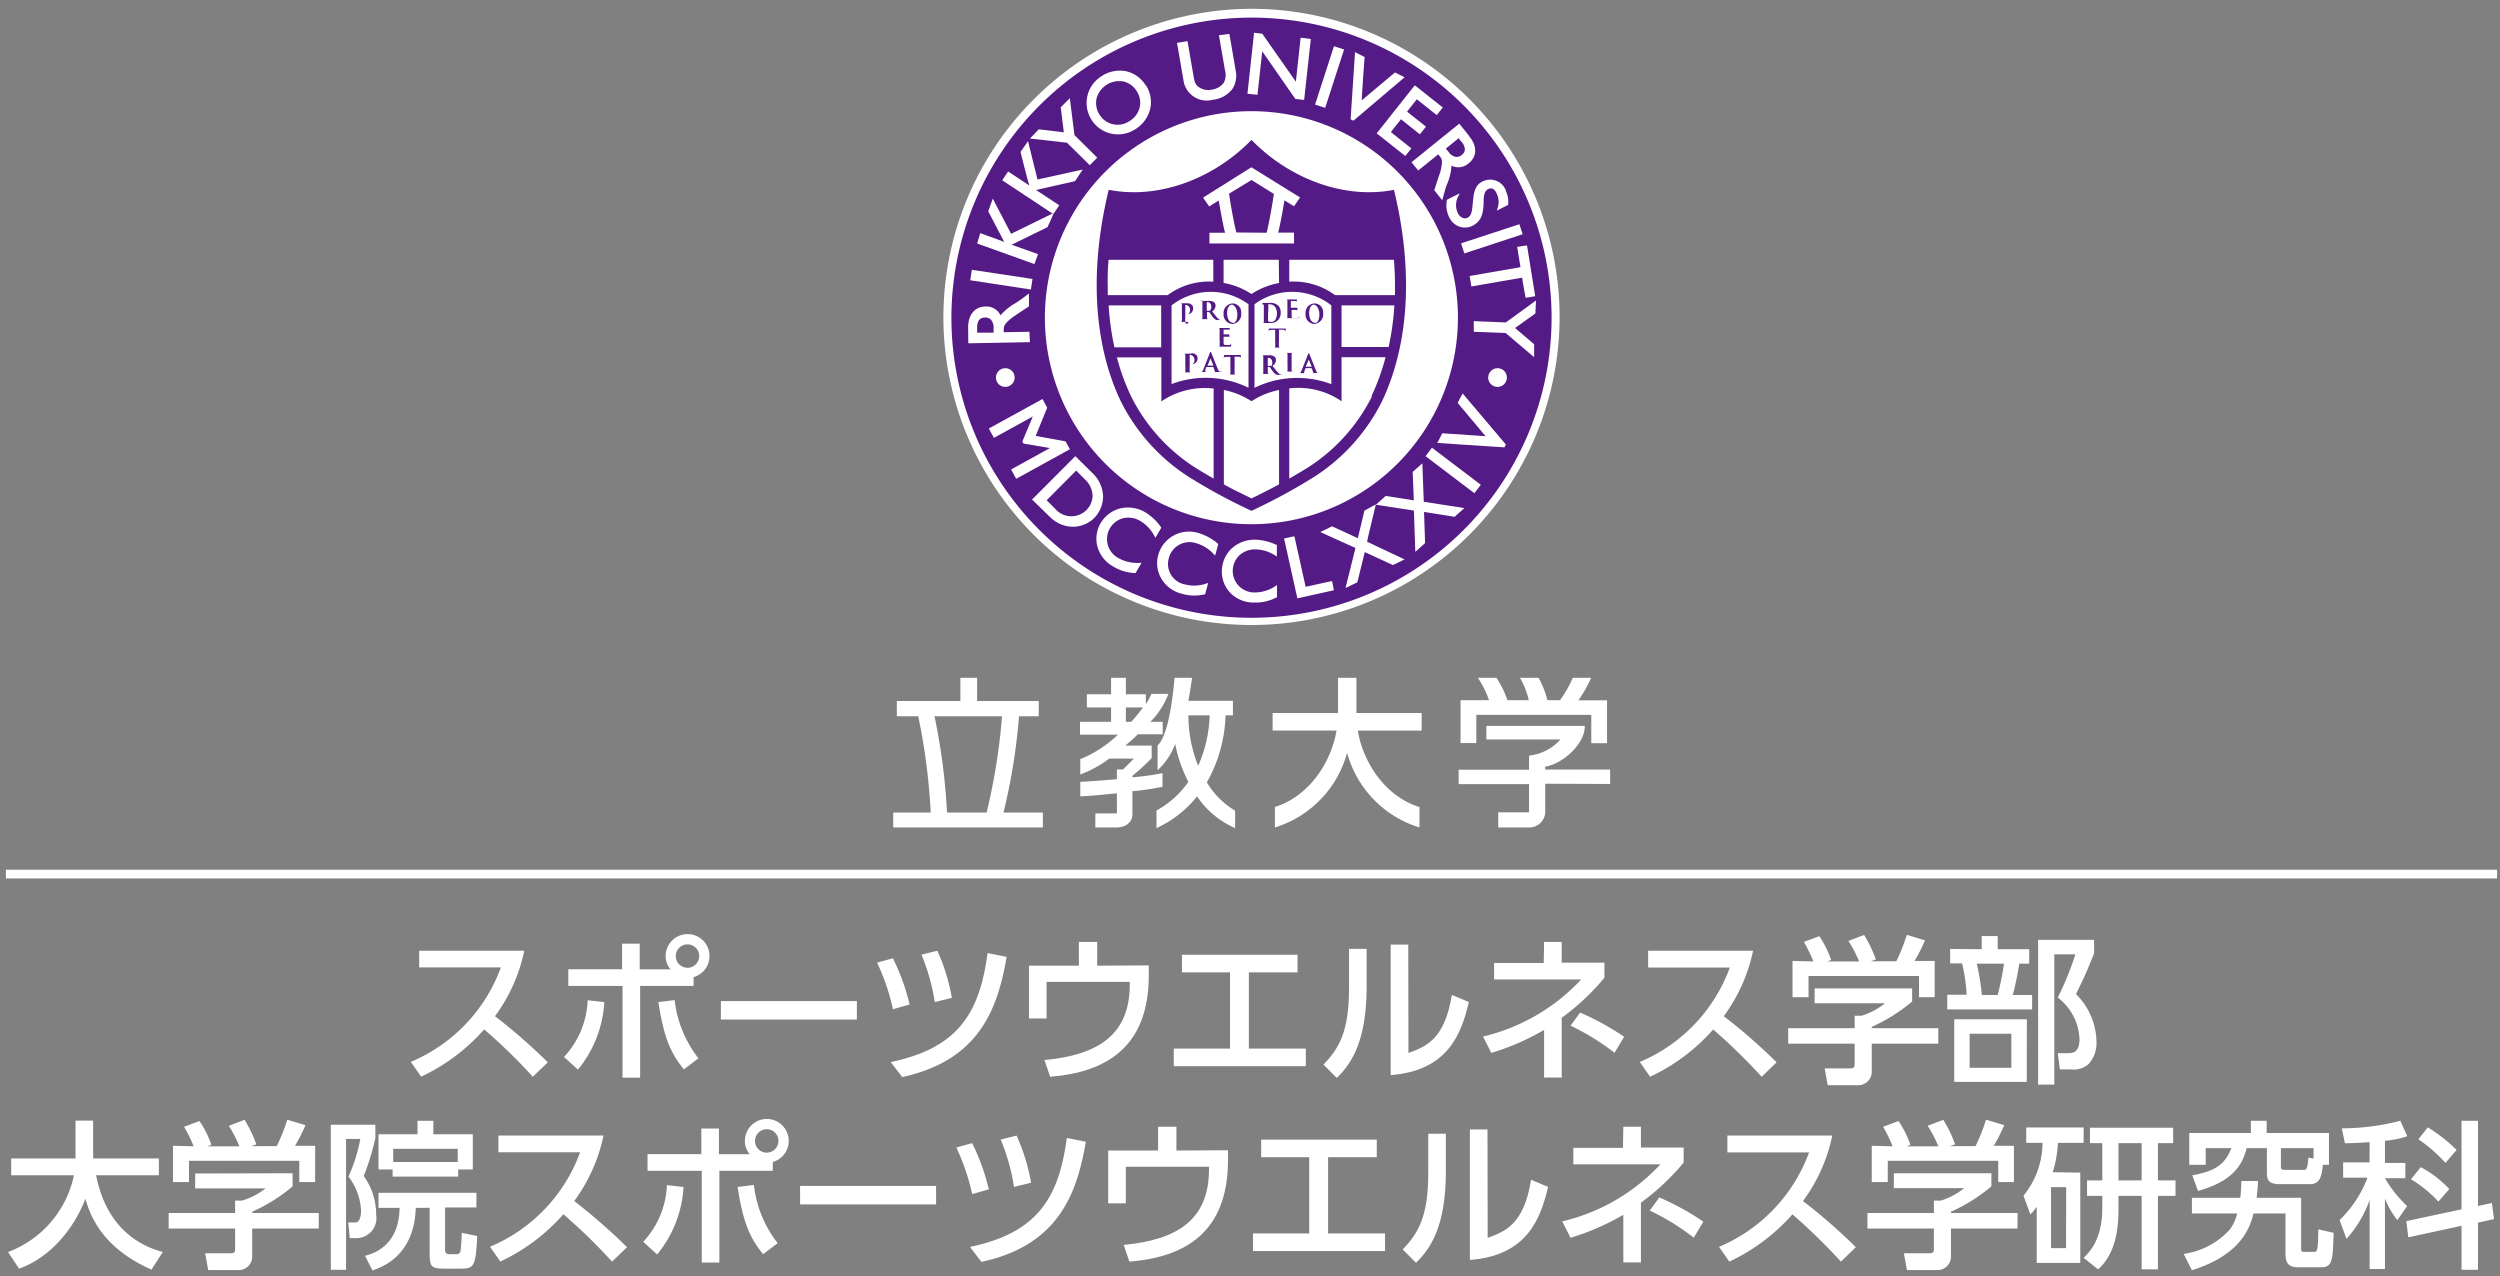<svg id="アウトライン後" xmlns="http://www.w3.org/2000/svg" viewBox="0 0 284 145"><rect x="0" y="0" width="284" height="145" fill="#808080" stroke="none"/><defs><style>.cls-1{fill:#fff;}.cls-2{fill:#541b86;}</style></defs><path class="cls-1" d="M59.56,108a19.1,19.1,0,0,1-3.33,7.44,64.93,64.93,0,0,1,6,5.24l-1.7,1.64A63.1,63.1,0,0,0,55,116.94a21.88,21.88,0,0,1-7.16,5.37l-1.17-1.68A18.53,18.53,0,0,0,56.9,109.9H47.62V108Z"/><path class="cls-1" d="M64.07,120.07a10,10,0,0,0,2.69-6.44l1.89.21a13.25,13.25,0,0,1-3,7.67Zm12.1-9.95a2.31,2.31,0,0,1-.55-1.55A2.49,2.49,0,1,1,78.79,111V112H72.72v10.42h-2V112H64.56v-1.89h6.11V107.2h2v2.92Zm.47,3.49a13.14,13.14,0,0,0,2.7,6.61l-1.65,1.26c-1.64-2-2.31-3.89-2.9-7.64Zm.13-5a1.33,1.33,0,0,0,2.66,0,1.33,1.33,0,0,0-2.66,0Z"/><path class="cls-1" d="M97.34,113.72v2.1H81.89v-2.1Z"/><path class="cls-1" d="M101.44,114.65a24.85,24.85,0,0,0-1.8-5.29l1.79-.5a24.13,24.13,0,0,1,1.9,5.25Zm-.25,6c7.64-1.6,10.08-5.52,11-12.38l2.16.43c-1,5.92-3.13,11.77-11.86,13.65Zm5-6.82a23.19,23.19,0,0,0-1.51-5.38l1.8-.45a21.83,21.83,0,0,1,1.65,5.36Z"/><path class="cls-1" d="M130.5,109.67v1.15c0,8.16-4.88,11-11.2,11.5l-.65-1.9c6-.56,9.69-2.8,9.69-8.56v-.32h-9.45v4.16h-2v-6h5.67V107h2.08v2.7Z"/><path class="cls-1" d="M141.87,119.12h6.47v2h-15v-2h6.39v-8.66h-5.46v-2H147.4v2h-5.53Z"/><path class="cls-1" d="M155.25,112.08c0,6.27-1.77,8.8-3.39,10.37l-1.51-1.51c1.76-1.84,2.9-3.73,2.9-8.68v-4.47h2Zm4.75,7.54c2-.73,4.12-1.54,4.93-6.6l1.93.81c-.85,3.65-2.41,7.81-8.88,8.3V107.31h2Z"/><path class="cls-1" d="M175.41,107h2v2.36h4.85v1.71a26.43,26.43,0,0,1-4.85,4.55v6.79h-2V117a27.58,27.58,0,0,1-6,2.61l-.94-1.86a22.17,22.17,0,0,0,11.15-6.48h-9.89V109.4h5.64Zm8,12.6a26.44,26.44,0,0,0-5-3.08l1.09-1.49a29.66,29.66,0,0,1,5,2.75Z"/><path class="cls-1" d="M199.15,108a19.1,19.1,0,0,1-3.33,7.44,63.59,63.59,0,0,1,6,5.24l-1.69,1.64a66.37,66.37,0,0,0-5.51-5.37,22,22,0,0,1-7.17,5.37l-1.17-1.68a18.53,18.53,0,0,0,10.23-10.73h-9.28V108Z"/><path class="cls-1" d="M217.22,112.28v1.49a19.31,19.31,0,0,1-4.59,2.88v.15h7.56v1.76h-7.56v3.23a1.53,1.53,0,0,1-1.47,1.49h-3.53l-.35-1.91h2.9c.51,0,.51-.25.51-.58v-2.23h-7.55V116.8h7.55v-1.41h.79a8.1,8.1,0,0,0,2.66-1.42h-8v-1.69ZM206,109.22a16,16,0,0,0-1.08-2.22l1.75-.65a11.35,11.35,0,0,1,1.35,2.7l-.42.17h3.6a14.43,14.43,0,0,0-1.22-2.33l1.78-.68A14.72,14.72,0,0,1,213.1,109l-.6.2h2.92a20.07,20.07,0,0,0,1.19-3l2.07.62a17.77,17.77,0,0,1-1.19,2.34h2.29v4.12H218v-2.41H205.45v2.41h-1.82v-4.12Z"/><path class="cls-1" d="M225.12,107.83v-1.49h1.82v1.49h3.58v1.64h-1.13a33.24,33.24,0,0,1-.74,3.56h2.2v1.64h-9.64V113h2.2a19.46,19.46,0,0,0-.52-3.56h-1.35v-1.64Zm5.12,15.07H222v-7.11h8.25Zm-1.75-5.47h-4.74v3.87h4.74Zm-1.55-4.4a36.14,36.14,0,0,0,.72-3.56h-3.1a27.3,27.3,0,0,1,.58,3.56Zm4.59,10.18V106.77h6.36v1.53c-.9,2.23-1,2.47-2.06,4.63a7.77,7.77,0,0,1,2.33,5.4,3.56,3.56,0,0,1-.9,2.55,2.58,2.58,0,0,1-2,.6H234l-.24-1.84h1.17c.53,0,1.3-.07,1.3-1.58a6.22,6.22,0,0,0-2.47-4.74,32.68,32.68,0,0,0,2-4.91h-2.39v14.8Z"/><path class="cls-1" d="M.91,142.23a11.9,11.9,0,0,0,7.49-8.72H1.27V131.6H8.58v-4.3h2v4.3h7.47v1.91H10.92c.74,3.84,2.88,7.44,7.57,8.72l-1.28,2c-5.46-2.43-6.9-5.91-7.51-8.05-1.24,3.28-3.89,6.63-7.53,7.94Z"/><path class="cls-1" d="M33.24,133.28v1.49a19.11,19.11,0,0,1-4.59,2.88v.15h7.56v1.76H28.65v3.23a1.52,1.52,0,0,1-1.47,1.49H23.65l-.34-1.91H26.2c.51,0,.51-.25.51-.58v-2.23H19.16V137.8h7.55v-1.41h.79A8.13,8.13,0,0,0,30.17,135h-8v-1.69ZM22,130.22A16,16,0,0,0,20.91,128l1.75-.65a11.35,11.35,0,0,1,1.35,2.7l-.42.17h3.6A14.43,14.43,0,0,0,26,127.89l1.78-.68A14.72,14.72,0,0,1,29.12,130l-.59.2h2.91a20.07,20.07,0,0,0,1.19-3l2.07.62a17.77,17.77,0,0,1-1.19,2.34H35.8v4.12H34v-2.41H21.47v2.41H19.65v-4.12Z"/><path class="cls-1" d="M37.58,127.77h5.06v1.53a28.07,28.07,0,0,1-1.32,4.3A7.42,7.42,0,0,1,42.73,138a2.27,2.27,0,0,1-2.32,2.65h-.67l-.18-1.78h.83c.52,0,.63-.9.63-1.36a7,7,0,0,0-1.43-3.85,18.33,18.33,0,0,0,1.34-4.28H39.31v14.87H37.58Zm16.54,9.4H50.56v4.7c0,.23,0,.61.47.61h.79a.44.44,0,0,0,.49-.34,18.9,18.9,0,0,0,.14-2.09l1.76.36c-.16,3.58-.39,3.71-2,3.71H50.56c-1.69,0-1.75-.24-1.75-2v-4.91H47.23c-.16,5.47-3.87,6.75-4.92,7.11l-.84-1.66c.77-.21,3.87-1,3.92-5.45H43v-1.71H54.12Zm-9.52-4.32H43v-4h4.43v-1.53h1.8v1.53h4.48v4H52.05v.81H44.6ZM52,132V130.5H44.67V132Z"/><path class="cls-1" d="M68.56,129a19.1,19.1,0,0,1-3.33,7.44,64.93,64.93,0,0,1,6,5.24l-1.7,1.64A63.1,63.1,0,0,0,64,137.94a21.88,21.88,0,0,1-7.16,5.37l-1.17-1.68A18.53,18.53,0,0,0,65.9,130.9H56.62V129Z"/><path class="cls-1" d="M73.07,141.07a10,10,0,0,0,2.69-6.44l1.89.21a13.25,13.25,0,0,1-3,7.67Zm12.1-9.95a2.31,2.31,0,0,1-.55-1.55A2.49,2.49,0,1,1,87.79,132V133H81.72v10.42h-2V133H73.56v-1.89h6.11V128.2h2v2.92Zm.47,3.49a13.14,13.14,0,0,0,2.7,6.61l-1.65,1.26c-1.64-2-2.31-3.89-2.9-7.64Zm.13-5a1.33,1.33,0,0,0,2.66,0,1.33,1.33,0,1,0-2.66,0Z"/><path class="cls-1" d="M106.34,134.72v2.1H90.89v-2.1Z"/><path class="cls-1" d="M110.44,135.65a24.85,24.85,0,0,0-1.8-5.29l1.79-.5a24.13,24.13,0,0,1,1.9,5.25Zm-.25,6c7.64-1.6,10.08-5.52,11-12.38l2.16.43c-1,5.92-3.13,11.77-11.86,13.65Zm5-6.82a23.19,23.19,0,0,0-1.51-5.38l1.8-.45a21.83,21.83,0,0,1,1.65,5.36Z"/><path class="cls-1" d="M139.5,130.67v1.15c0,8.16-4.88,11-11.2,11.5l-.65-1.9c6-.56,9.69-2.8,9.69-8.56v-.32h-9.45v4.16h-2v-6h5.67V128h2.08v2.7Z"/><path class="cls-1" d="M150.87,140.12h6.47v2h-15v-2h6.39v-8.66h-5.46v-2H156.4v2h-5.53Z"/><path class="cls-1" d="M164.25,133.08c0,6.27-1.77,8.8-3.39,10.37l-1.51-1.51c1.76-1.84,2.9-3.73,2.9-8.68v-4.47h2Zm4.75,7.54c2-.73,4.12-1.54,4.93-6.6l1.93.81c-.85,3.65-2.41,7.81-8.88,8.3V128.31h2Z"/><path class="cls-1" d="M184.41,128h2v2.36h4.85v1.71a26.43,26.43,0,0,1-4.85,4.55v6.79h-2V138a27.58,27.58,0,0,1-6,2.61l-.94-1.86a22.17,22.17,0,0,0,11.15-6.48h-9.89V130.4h5.64Zm8,12.6a26.44,26.44,0,0,0-5-3.08l1.09-1.49a29.66,29.66,0,0,1,5,2.75Z"/><path class="cls-1" d="M208.15,129a19.1,19.1,0,0,1-3.33,7.44,63.59,63.59,0,0,1,6,5.24l-1.69,1.64a66.37,66.37,0,0,0-5.51-5.37,22,22,0,0,1-7.17,5.37l-1.17-1.68a18.53,18.53,0,0,0,10.23-10.73h-9.28V129Z"/><path class="cls-1" d="M226.22,133.28v1.49a19.31,19.31,0,0,1-4.59,2.88v.15h7.56v1.76h-7.56v3.23a1.53,1.53,0,0,1-1.47,1.49h-3.53l-.35-1.91h2.9c.51,0,.51-.25.51-.58v-2.23h-7.55V137.8h7.55v-1.41h.79a8.1,8.1,0,0,0,2.66-1.42h-8v-1.69ZM215,130.22a16,16,0,0,0-1.08-2.22l1.75-.65a11.35,11.35,0,0,1,1.35,2.7l-.42.17h3.6a14.43,14.43,0,0,0-1.22-2.33l1.78-.68A14.72,14.72,0,0,1,222.1,130l-.6.2h2.92a20.07,20.07,0,0,0,1.19-3l2.07.62a17.77,17.77,0,0,1-1.19,2.34h2.29v4.12H227v-2.41H214.45v2.41h-1.82v-4.12Z"/><path class="cls-1" d="M236.32,133.21v10.26h-4.95v-6.38a6.39,6.39,0,0,1-.72.87l-.78-2.13a9.56,9.56,0,0,0,2.16-6h-1.85v-1.75h6.52v1.75h-2.92a13.26,13.26,0,0,1-.59,3.33Zm-1.6,1.65H233v6.93h1.7Zm4.1-5h-1.4v-1.75h9.45v1.75h-1.73v4.23h2v1.76h-2v8.35h-1.85v-8.35h-2.63v1.57c0,2.5-.45,5.11-2.31,6.78l-1.65-1.31c.57-.56,2.12-2,2.12-5.62v-1.42h-1.73v-1.76h1.73Zm1.84,4.23h2.63v-4.23h-2.63Z"/><path class="cls-1" d="M256.51,134.16a19.11,19.11,0,0,1-.16,1.91h5.06v5.67c0,.38,0,.47.36.47h1.14c.32,0,.43-.16.45-2.56l1.74.4c-.09,3.08-.12,3.91-1.4,3.91H261c-1.37,0-1.37-1-1.37-1.61v-4.5H256c-.43,1.73-1.51,4.72-7,6.45l-.93-1.86a8.69,8.69,0,0,0,5.26-2.79,5,5,0,0,0,.81-1.8H249v-1.78h5.5c.09-.85.1-1.33.12-1.91Zm7.37-1.84c-.14,1.48-.42,2.2-1.5,2.2H259c-1,0-1.48-.25-1.48-1.19v-2.9h-2.3c-.47,1.86-1.53,3.75-5.53,4.86l-.65-1.78c2.74-.48,3.73-1.31,4.45-3.08h-2.92v1.89H248.7v-3.61h7v-1.39h1.79v1.39h7.08v3.61Zm-1.06-1.89h-3.71v2.06c0,.21,0,.41.41.41h2.14c.42,0,.45-.14.58-1.4l.58.12Z"/><path class="cls-1" d="M269.19,129.75c-1.77.11-2.2.11-2.81.13l-.35-1.7a26.67,26.67,0,0,0,6.65-.86l.79,1.76a11,11,0,0,1-2.54.51v2.52h2.32v1.73h-2.32v0a13.82,13.82,0,0,0,2.52,3.17l-1.11,1.6a9.84,9.84,0,0,1-1.41-2.45v8h-1.74v-7.84a13.18,13.18,0,0,1-2.63,4.42l-.78-2.14a13.28,13.28,0,0,0,3.17-4.82h-2.77v-1.73h3Zm10.44,7.63V127.32h1.87V137l1.58-.34.24,1.83-1.82.4v5.36h-1.87v-5l-6.05,1.31-.22-1.84ZM275,132.59a12.1,12.1,0,0,1,3.24,2.49L277,136.5a14.37,14.37,0,0,0-3.11-2.54Zm.8-4.52a18.07,18.07,0,0,1,3.27,2.56l-1.26,1.48a17.55,17.55,0,0,0-3.08-2.69Z"/><rect class="cls-1" x="0.67" y="98.8" width="283" height="0.99"/><path class="cls-1" d="M142.17,1a35,35,0,1,1-35,35.05A35.08,35.08,0,0,1,142.17,1"/><path class="cls-2" d="M142.17,2a34.09,34.09,0,1,1-34.09,34.09A34.13,34.13,0,0,1,142.17,2m0,10.63a23.46,23.46,0,1,0,23.45,23.46,23.46,23.46,0,0,0-23.45-23.46"/><path class="cls-2" d="M158.39,21.56c-5.65,1.12-11.93-1.25-16.22-5.67-4.29,4.42-10.57,6.79-16.22,5.67-2.42,10-1.41,18.19,1.36,24a21.74,21.74,0,0,0,7.76,8.63,64.57,64.57,0,0,0,7.1,3.84,65.35,65.35,0,0,0,7.09-3.84A21.68,21.68,0,0,0,157,45.58c2.77-5.83,3.78-14,1.36-24M142.16,19l5.53,3.43-.69,1-1.09-.67c-.19,1.21-.53,3-.71,3.66H147v1.24h-9.61V26.44h1.78c-.18-.64-.52-2.45-.72-3.66l-1.09.67-.69-1Zm3.14,13.15a8.43,8.43,0,0,0-3.13,1.25A8.55,8.55,0,0,0,139,32.14V29.51h6.27Zm5.94,2.55v8.94a11,11,0,0,0-8.73.42V34.56l.3-.21a7.22,7.22,0,0,1,8.43.34m-9.41-.13v9.49a11,11,0,0,0-8.74-.42V34.69a7.22,7.22,0,0,1,8.43-.34Zm-16-2.14c0-.93,0-1.9.11-2.91h11.89V32a7.87,7.87,0,0,0-5.19,1.53h-6.8c0-.36,0-.73,0-1.11m.07,2.27h6v4.77H126.6a31.92,31.92,0,0,1-.66-4.77m11.93,19.68c-.71-.41-1.42-.83-2.11-1.26A20.46,20.46,0,0,1,128.48,45a25.38,25.38,0,0,1-1.6-4.4h5.05v5a8.74,8.74,0,0,1,5.94-1.46Zm7.43.65c-1.05.57-2.1,1.1-3.13,1.6-1-.5-2.09-1-3.14-1.6V44.3a9,9,0,0,1,3.14,1.28,9,9,0,0,1,3.13-1.28Zm10.56-10a20.46,20.46,0,0,1-7.28,8.09c-.7.43-1.41.85-2.12,1.26V44.12a8.72,8.72,0,0,1,5.94,1.46v-5h5a25.42,25.42,0,0,1-1.59,4.4m1.87-5.56H152.4V34.69h6a30.67,30.67,0,0,1-.66,4.77m-6.08-5.93A7.87,7.87,0,0,0,146.46,32V29.51h11.89q.12,1.51.12,2.91c0,.38,0,.75,0,1.11Z"/><path class="cls-2" d="M143.89,26.44c.22-.79.69-3.39.82-4.41l-2.54-1.58L139.62,22c.13,1,.6,3.62.83,4.41Z"/><path class="cls-2" d="M134.94,36.76s.06,0,.06,0,0,0-.05,0h-.17c-.1,0-.12-.08-.13-.16a5.47,5.47,0,0,1,0-.64V34.71a.06.06,0,0,1,0-.06h.11a.36.36,0,0,1,.23.11.53.53,0,0,1,.2.44c0,.31-.14.5-.33.5s-.09,0-.09,0,0,0,0,0h.07a.65.65,0,0,0,.7-.72.49.49,0,0,0-.17-.36.75.75,0,0,0-.53-.17H134s-.07,0-.07,0,0,0,.06,0h.13c.11,0,.13.07.14.17s0,.17,0,.63v.52a5.19,5.19,0,0,1,0,.63c0,.09,0,.16-.1.17H134s0,0,0,0,0,0,.07,0h.94"/><path class="cls-2" d="M135.33,40.18h-.94s-.07,0-.07,0,0,0,.06,0h.13c.11,0,.13.07.14.17s0,.18,0,.63v.53a5.19,5.19,0,0,1,0,.63c0,.09,0,.15-.1.16h-.12s0,0,0,0,0,0,.07,0h.94s.06,0,.06,0,0,0-.05,0h-.17c-.11,0-.12-.07-.13-.16a5.19,5.19,0,0,1,0-.63V40.38s0-.05,0-.06h.11a.61.61,0,0,1,.23.11.58.58,0,0,1,.2.45c0,.3-.14.49-.33.49s-.09,0-.09,0,0,0,0,0h.07a.65.65,0,0,0,.7-.72.47.47,0,0,0-.17-.35.71.71,0,0,0-.53-.17"/><path class="cls-2" d="M136.35,34.13h.12c.09,0,.12.07.12.17s0,.18,0,.63v.52a5.37,5.37,0,0,1,0,.64c0,.08,0,.15-.08.16h-.11s0,0,0,0,0,0,.06,0h.87s.06,0,.06,0a0,0,0,0,0,0,0h-.15c-.09,0-.11-.08-.12-.16s0-.36,0-.64v0s0,0,0,0h.19l.06,0,.29.41a1.48,1.48,0,0,0,.41.44.62.62,0,0,0,.32.06h.31s.06,0,.06,0,0,0,0,0h-.08a.51.51,0,0,1-.33-.2c-.18-.18-.38-.45-.65-.78a.83.83,0,0,0,.39-.67.5.5,0,0,0-.2-.4,1.06,1.06,0,0,0-.58-.13h-.83s-.06,0-.06,0,0,0,0,0m.67.14s0,0,0,0h.08c.18,0,.43.12.43.54a.53.53,0,0,1-.18.45s-.06,0-.18,0a.37.37,0,0,1-.15,0s0,0,0,0Z"/><path class="cls-2" d="M145.62,42.55h-.09a.63.63,0,0,1-.33-.2c-.18-.19-.38-.45-.65-.79a.81.81,0,0,0,.4-.66.53.53,0,0,0-.2-.41,1.11,1.11,0,0,0-.59-.13h-.82c-.05,0-.07,0-.07,0s0,0,0,0h.12c.09,0,.12.07.12.17s0,.18,0,.64v.52c0,.27,0,.5,0,.63s0,.15-.09.16l-.11,0s0,0,0,0,0,0,.05,0h.87s.06,0,.06,0,0,0,0,0l-.15,0c-.09,0-.11-.07-.11-.16a5.37,5.37,0,0,1,0-.64v0l0,0h.2a.06.06,0,0,1,0,0s.17.24.29.41a1.41,1.41,0,0,0,.41.43.53.53,0,0,0,.32.06h.31s.06,0,.06,0,0,0,0,0m-1.27-1.07s-.06.05-.17.05a.38.38,0,0,1-.16,0,0,0,0,0,1,0,0v-.9a0,0,0,0,1,0,0h.09c.17,0,.42.12.42.55a.51.51,0,0,1-.18.44"/><path class="cls-2" d="M140,34.47A1.08,1.08,0,0,0,139,35.64a1.06,1.06,0,0,0,1,1.16,1.09,1.09,0,0,0,1-1.21,1,1,0,0,0-1-1.12m.06,2.19c-.41,0-.66-.49-.66-1.11s.28-.94.53-.94.63.42.63,1.09c0,.86-.35,1-.5,1"/><path class="cls-2" d="M149.31,34.47a1.07,1.07,0,0,0-1,1.17,1.05,1.05,0,0,0,1,1.16,1.09,1.09,0,0,0,1-1.21,1,1,0,0,0-1-1.12m.07,2.19c-.41,0-.66-.49-.66-1.11s.28-.94.53-.94.63.42.63,1.09c0,.86-.35,1-.5,1"/><path class="cls-2" d="M143.36,34.57h.1c.09,0,.11.07.11.17s0,.17,0,.63v.52c0,.27,0,.51,0,.63s0,.16-.08.17h-.1s0,0,0,0,0,0,.05,0h.34c.13,0,.36,0,.55,0a1.12,1.12,0,0,0,.88-.35,1.26,1.26,0,0,0,.28-.83,1.16,1.16,0,0,0-.25-.76,1.27,1.27,0,0,0-1-.34h-.78s-.06,0-.06,0,0,0,.05,0m.63.76c0-.24,0-.49,0-.6s0,0,0,0a.31.31,0,0,1,.15,0,.76.76,0,0,1,.63.3,1.46,1.46,0,0,1,0,1.49.64.64,0,0,1-.52.21c-.17,0-.26-.06-.29-.12a.68.68,0,0,1,0-.22c0-.06,0-.29,0-.61Z"/><path class="cls-2" d="M147.58,36.26a1.75,1.75,0,0,0,0-.33s0,0,0,0,0,0,0,0a.25.25,0,0,1-.15.22,1,1,0,0,1-.3,0c-.34,0-.39,0-.4-.24v-.7s0,0,0,0h.47c.12,0,.16,0,.18.11a.45.45,0,0,1,0,.11,0,0,0,0,0,0,0s0,0,0-.06,0-.14,0-.2,0-.2,0-.21,0,0,0,0,0,0-.06,0-.07,0-.15,0h-.53s0,0,0,0v-.76s0,0,0,0h.47c.16,0,.2,0,.22.1a.26.26,0,0,1,0,.11s0,0,0,0a0,0,0,0,0,0,0s0-.17,0-.2,0-.17,0-.19,0,0,0,0l-.05,0H146s-.07,0-.07,0,0,0,.06,0h.12a.14.14,0,0,1,.14.17c0,.1,0,.18,0,.63v.52c0,.28,0,.51,0,.64s0,.15-.1.16h-.12s0,0,0,0,0,0,.06,0h.42c.19,0,.41,0,.9,0,.13,0,.16,0,.18-.08"/><path class="cls-2" d="M139,37.44l.47,0c.16,0,.2,0,.22.1a.65.65,0,0,1,0,.11s0,0,0,0a0,0,0,0,0,0,0s0-.17,0-.2a.86.86,0,0,1,0-.19s0,0,0,0h-.05l-.14,0H138.3c-.05,0-.07,0-.07,0s0,0,.05,0h.13a.14.14,0,0,1,.14.17c0,.09,0,.18,0,.63v.52a5.37,5.37,0,0,1,0,.64c0,.08,0,.15-.09.16h-.12s-.05,0-.05,0,0,0,.06,0h1.32c.12,0,.16,0,.18-.07s0-.27,0-.33,0-.06,0-.06,0,0,0,.05a.25.25,0,0,1-.15.22,1.05,1.05,0,0,1-.31,0c-.33,0-.38,0-.39-.25v-.69s0,0,0,0h.46c.13,0,.17,0,.19.11a.45.45,0,0,1,0,.11,0,0,0,0,0,0,0s0,0,0-.06,0-.14,0-.2a1.73,1.73,0,0,1,0-.22,0,0,0,0,0,0,0s0,0-.06,0-.07,0-.15,0H139s0,0,0,0v-.76s0,0,0,0"/><path class="cls-2" d="M146.05,37.66c0,.05,0,.06,0,.06s0,0,0,0,0-.28,0-.34,0-.06,0-.06a1.17,1.17,0,0,1-.28,0h-1.18l-.3,0c-.07,0-.1,0-.13,0s0,0,0,0a3.4,3.4,0,0,0-.07.34s0,0,0,0,0,0,0,0a.41.41,0,0,1,.06-.1c0-.06.11-.08.28-.09h.43v1.22a5.37,5.37,0,0,1,0,.64c0,.08,0,.15-.08.16h-.11s-.05,0-.05,0,0,0,.06,0h.88s0,0,0,0,0,0,0,0h-.15c-.09,0-.11-.08-.12-.16a5.37,5.37,0,0,1,0-.64V37.45h.36c.27,0,.35.09.36.17Z"/><path class="cls-2" d="M141,40.33a1.28,1.28,0,0,1-.28,0H139.5l-.3,0c-.07,0-.1,0-.13,0s0,0,0,.06a2.53,2.53,0,0,0-.07.34s0,0,0,0,0,0,0,0a.8.8,0,0,1,.05-.11c0-.06.12-.07.29-.08h.43v1.22a5.28,5.28,0,0,1,0,.63c0,.09,0,.15-.08.16l-.11,0s-.05,0-.05,0,0,0,.06,0h.88s.05,0,.05,0,0,0,0,0l-.16,0c-.08,0-.1-.07-.11-.16a5.28,5.28,0,0,1,0-.63V40.52h.36c.27,0,.35.08.35.16v0s0,.06,0,.06,0,0,0,0v-.35s0-.06,0-.06"/><path class="cls-2" d="M147,42.22h-.15c-.09,0-.11-.07-.12-.15s0-.36,0-.65V40.26c0-.11,0-.16.11-.17h.09s.05,0,.05,0,0,0-.06,0h-.8c-.05,0-.07,0-.07,0s0,0,0,0h.11c.07,0,.1.07.1.17s0,.18,0,.63v.52a5.47,5.47,0,0,1,0,.65c0,.09,0,.14-.08.15h-.11s-.05,0-.05,0,0,0,.06,0H147s.06,0,.06,0,0,0-.05,0"/><path class="cls-2" d="M138.72,42.22h-.12c-.07,0-.15-.06-.27-.33-.19-.45-.66-1.66-.73-1.82s0-.1-.08-.1-.05,0-.08.12L136.69,42c-.06.15-.11.25-.25.26h-.09s0,0,0,0,0,0,.06,0H137s.05,0,.05,0,0,0,0,0h0c-.1,0-.12,0-.12-.09a.49.49,0,0,1,0-.18l.11-.3h.79l.18.5a0,0,0,0,1,0,.07s0,0,0,0,0,0,.09,0h.59c.11,0,.14,0,.14,0s0,0,0,0m-1.32-1.54s0,0,0,0l0,0,.27.65.06.17h-.67l.07-.17Z"/><path class="cls-2" d="M149.88,42.38l-.13,0c-.06,0-.15,0-.26-.32-.19-.45-.67-1.67-.74-1.83s-.05-.09-.07-.09-.05,0-.09.11l-.74,1.87c-.06.15-.12.25-.26.27h-.09s0,0,0,0,0,0,.05,0h.67s.05,0,.05,0,0,0,0,0h0c-.09,0-.12,0-.12-.1a.71.71,0,0,1,.05-.18l.11-.29H149l.19.49s0,.07,0,.07,0,0,0,0,0,0,.09,0h.6c.11,0,.13,0,.13,0s0,0,0,0m-1.33-1.54s0,0,0,0,0,0,0,0l.26.65.07.17h-.68l.07-.18Z"/><path class="cls-1" d="M116.94,37.69l-2.92.05c0-.12,0-.31,0-.32,0-.42.14-.79,1.45-1.68l1.42-.94,0-1.46-.19.14-.12.09a14.16,14.16,0,0,1-1.19.85l0,0a6.23,6.23,0,0,0-1.73,1.4,1.76,1.76,0,0,0-1.68-1c-1.23,0-2,.93-2,2.36L110,39l7-.13ZM111,37.23c0-1,.5-1.14.88-1.16a.92.92,0,0,1,.67.22,1.37,1.37,0,0,1,.32,1s0,.34,0,.5l-1.87,0c0-.15,0-.5,0-.5Z"/><polygon class="cls-1" points="110.4 30.65 110.38 30.77 110.22 31.84 117.11 32.89 117.29 31.69 110.4 30.65"/><path class="cls-1" d="M119.64,24.38l-.06-.13-4.72,2.31-2.08-4-.09.26L112.26,24l1.82,3.48-2.72-1L111,27.66,117.51,30l.41-1.13-3-1.07,4.08-2Z"/><path class="cls-1" d="M123,19.26l-5.14,1.13c-.06-.22-1.08-4.36-1.08-4.36l-.15.23-.7,1s.82,3.3,1,3.81l-2.41-1.59-.67,1,5.81,3.84.67-1-2.64-1.74,4.43-1Z"/><path class="cls-1" d="M122.06,15.36l-.53-4.21-.17.18-.86.86s.31,2.56.35,2.84L118,14.69l-1,1.05,4.21.47,2.59,2.56.85-.86-2.58-2.55"/><path class="cls-1" d="M130.16,9.71A3.53,3.53,0,0,0,128,8.11a3.74,3.74,0,0,0-2.87.55,3.57,3.57,0,1,0,3.76,6.07,3.77,3.77,0,0,0,1.77-2.35,3.52,3.52,0,0,0-.47-2.67m-.72,2.49a2.54,2.54,0,0,1-1.16,1.56,2.45,2.45,0,0,1-1.9.35,2.42,2.42,0,0,1-1.51-1.1,2.45,2.45,0,0,1-.33-1.83,2.67,2.67,0,0,1,3.07-1.92,2.42,2.42,0,0,1,1.5,1.11,2.39,2.39,0,0,1,.33,1.83"/><path class="cls-1" d="M140.37,8l-.71-4.14-.12,0L138.47,4l.69,4A1.84,1.84,0,0,1,139,9.43a2.06,2.06,0,0,1-1.39.76,1.85,1.85,0,0,1-1.43-.3c-.34-.23-.47-.51-.59-1.22l-.69-4-1.19.2.73,4.24a2.67,2.67,0,0,0,3.34,2.22A3.19,3.19,0,0,0,140,10.1,2.79,2.79,0,0,0,140.37,8"/><path class="cls-1" d="M147.75,4.28l-.54,5-3.82-5.45-.94-.11v.12l-.74,6.81,1.14.12s.48-4.38.54-4.94l3.76,5.41,1,.11.76-6.92Z"/><polygon class="cls-1" points="151.54 5.25 151.5 5.37 149.39 11.88 150.54 12.25 152.69 5.62 151.54 5.25"/><path class="cls-1" d="M158.47,8.23l-3.78,3.17c0-.5.33-4.92.33-4.92l-1.1-.56V6.1l-.49,7.45.32.16,5.81-4.93Z"/><path class="cls-1" d="M163.21,13.08l.69-.87-3.18-2.52-.07.09-4.26,5.37,3.25,2.57.69-.86L158,15l1.15-1.45,2.15,1.71.69-.87-2.15-1.71,1.11-1.4,2.23,1.77"/><path class="cls-1" d="M166.91,15.46l-1.14-1.41-.09.07-5.33,4.31.76.94,2.27-1.84.18.22a1,1,0,0,1,.25.7,5.35,5.35,0,0,1-.35,1.54l-.53,1.62.91,1.14.1-.37c.18-.66.25-.93.42-1.4v0a6.19,6.19,0,0,0,.52-2.09s0,0,0-.07a1.77,1.77,0,0,0,1.94-.25c1-.77,1-2,.09-3.07m-1.21.2.31.39a1.42,1.42,0,0,1,.4.87.81.81,0,0,1-.34.63.91.91,0,0,1-.66.24,1.32,1.32,0,0,1-.85-.57l-.31-.38,1.45-1.18"/><path class="cls-1" d="M171.08,21.68a1.91,1.91,0,0,0-2.68-1.06c-.94.47-1,1.5-1.09,2.42s-.11,1.44-.62,1.71a.69.69,0,0,1-.53,0,1.09,1.09,0,0,1-.56-.56,2.12,2.12,0,0,1,.07-1.91l.15-.32-1.46.74v.06a3.07,3.07,0,0,0,.31,2,2,2,0,0,0,1.17,1,1.9,1.9,0,0,0,1.47-.13c1.14-.58,1.19-1.71,1.23-2.63,0-.69.06-1.28.5-1.51s.78,0,1,.54a2.16,2.16,0,0,1,.08,1.63l-.08.27,1.28-.65V23.3a2.77,2.77,0,0,0-.27-1.62"/><polygon class="cls-1" points="172.6 25.47 172.48 25.51 165.98 27.64 166.35 28.79 172.97 26.61 172.6 25.47"/><path class="cls-1" d="M173.47,27.89l-.12,0-1,.16s.34,2.08.38,2.3l-5.78,1,.2,1.19,5.77-1c0,.21.39,2.29.39,2.29l1.09-.18Z"/><path class="cls-1" d="M174.49,34.14l-.2.14-3.23,2.35-3.64-.15,0,1.21,3.62.14,3.24,2.75,0-1.47-2.17-1.85,2.31-1.65Z"/><path class="cls-1" d="M115.26,42.89a1.06,1.06,0,1,1-1.06-1.06,1.05,1.05,0,0,1,1.06,1.06"/><path class="cls-1" d="M171.18,42.89a1.06,1.06,0,1,1-1.06-1.06,1.05,1.05,0,0,1,1.06,1.06"/><path class="cls-1" d="M121.05,50.14l-3.4-.62,1.31-3.2-.53-1-.1.06-6,3.3.58,1.06,4.42-2.43-1.19,2.84.13.24,3,.51-4.41,2.43.58,1.06,6.1-3.36Z"/><path class="cls-1" d="M124.1,53.74l-1.94-1.92-.08.08-4.84,4.85,2,1.94a3.72,3.72,0,0,0,2.64,1.15,3.5,3.5,0,0,0,2.43-1,3.54,3.54,0,0,0,1-2.46,3.76,3.76,0,0,0-1.2-2.63m-.9.68a2.65,2.65,0,0,1,.91,1.89,2.41,2.41,0,0,1-4.22,1.51l-1-1,3.35-3.37,1,1"/><path class="cls-1" d="M131.89,59.89a5.88,5.88,0,0,0-1.75-1.67,3.87,3.87,0,0,0-2.94-.45A3.59,3.59,0,0,0,125,59.49a3.47,3.47,0,0,0-.33,2.61,3.72,3.72,0,0,0,1.82,2.27,5.06,5.06,0,0,0,2.46.73H129l.68-1.16h-.22a4.34,4.34,0,0,1-2.35-.51,2.45,2.45,0,0,1,.44-4.55,2.63,2.63,0,0,1,2,.31,4.26,4.26,0,0,1,1.6,1.72l.11.18.66-1.14Z"/><path class="cls-1" d="M138.32,61.73a6,6,0,0,0-2.12-1.16,3.62,3.62,0,0,0-4.64,2.54,3.47,3.47,0,0,0,.36,2.61,3.72,3.72,0,0,0,2.34,1.73,5,5,0,0,0,2.57.07l.07,0,.35-1.3-.21.07a4.19,4.19,0,0,1-2.39.11,2.37,2.37,0,0,1-1.87-3,2.42,2.42,0,0,1,3.11-1.69,4.32,4.32,0,0,1,2,1.25l.15.15.35-1.28Z"/><path class="cls-1" d="M144.91,66.57a4.26,4.26,0,0,1-2.28.73,2.45,2.45,0,0,1-1.88-4.17,2.59,2.59,0,0,1,1.87-.72,4.3,4.3,0,0,1,2.26.7l.17.11V61.89l-.07,0a6,6,0,0,0-2.35-.58,3.87,3.87,0,0,0-2.78,1.06,3.61,3.61,0,0,0-1.05,2.58,3.5,3.5,0,0,0,1,2.44,3.71,3.71,0,0,0,2.71,1.06,5.05,5.05,0,0,0,2.49-.58l.07,0V66.46Z"/><path class="cls-1" d="M151.32,66l-3,.66-1.27-5.72-.12,0-1.06.23,1.51,6.8,4.15-.92Z"/><path class="cls-1" d="M155.3,61.55c0-.18,1-4.24,1-4.24l-.23.11L155,58l-.75,3.14-2.93-1.35-1.34.65,4,1.81c-.05.18-1.13,4.55-1.13,4.55l1.34-.65s.79-3.17.85-3.43l3.19,1.47,1.33-.64-4.24-2"/><path class="cls-1" d="M166.35,57.72,161.74,57c0-.19-.16-4.37-.16-4.37l-.19.17-.91.81s.11,3,.13,3.23l-3.2-.5-1.11,1,4.32.66c0,.19.16,4.69.16,4.69l1.11-1s-.11-3.26-.12-3.53l3.47.55Z"/><polygon class="cls-1" points="162.67 50.86 162.6 50.95 161.94 51.82 167.49 56.03 168.22 55.07 162.67 50.86"/><path class="cls-1" d="M166.15,44.69l-.08.16-.48.92,3.17,3.78-4.92-.33-.56,1.1,7.63.5.16-.32Z"/><path class="cls-1" d="M114,92.3a68.92,68.92,0,0,0,1.76-10.93H118V79.63H111V77h-1.9v2.63h-7.22v1.74h2.43a70.51,70.51,0,0,1,1.42,10.93h-4.26V94h17V92.3Zm-7.84-10.93h7.67a68.93,68.93,0,0,1-1.75,10.93h-4.5a70.51,70.51,0,0,0-1.42-10.93"/><path class="cls-1" d="M128.64,88.13a27,27,0,0,0,2.19-2V84.7h-3c.5-.41,1-.85,1.43-1.29h2.82V82h-1.4a8.85,8.85,0,0,0,2.05-3.18h-1.93a5.62,5.62,0,0,1-.63,1.16V78.87H127.9V77h-1.68v1.87h-2.75v1.5h2.75V82h-3.53v1.46H127a13.71,13.71,0,0,1-4.28,2.78v1.74a12.86,12.86,0,0,0,3.28-1.8h2.81c-.41.42-1.1,1.1-1.23,1.23h-.7v1.11c-1.8.15-3.5.27-4.16.3v1.64c.66,0,2.36-.16,4.16-.34v2.28h-2.45V94h2.36c1.31,0,1.87-.8,1.85-1.47V89.88a29.14,29.14,0,0,0,3.42-.5V87.83a29.07,29.07,0,0,1-3.42.47Zm-.74-7.76h1.94A19.6,19.6,0,0,1,128.51,82h-.61Z"/><path class="cls-1" d="M137.1,88.87a16.29,16.29,0,0,0,2.12-7.61h.84V79.61H135c.19-1,.33-2,.42-2.61h-2c-.1,1.45-.61,6.49-1.92,7.69V87.5a7.65,7.65,0,0,0,2-3A15.93,15.93,0,0,0,135,88.82a10.62,10.62,0,0,1-3.62,3.25v2a12.62,12.62,0,0,0,4.61-3.6,10,10,0,0,0,4.32,3.6V92.09a9.08,9.08,0,0,1-3.21-3.22M135,81.26h2.42A15.26,15.26,0,0,1,136.11,87,15.5,15.5,0,0,1,135,81.26"/><path class="cls-1" d="M182.91,89.06V87.42h-7.38v-.33c2-.3,4.56-2.62,4.5-4.63H168.85V84h8.42a5.6,5.6,0,0,1-3.57,1.84v1.6h-8v1.64h8v3.2h-3.5V94h3.57a1.81,1.81,0,0,0,1.77-1.77h0v-3.2Z"/><path class="cls-1" d="M179.3,79.56A13.58,13.58,0,0,0,180.75,77h-2.08a13.58,13.58,0,0,1-1.45,2.54h-1.44a9.92,9.92,0,0,0-1-2.54h-2.11a9.24,9.24,0,0,1,1,2.54h-2.42A11.62,11.62,0,0,0,170,77h-2.11a11.18,11.18,0,0,1,1.26,2.54h-3.23v4.87h1.79V81.21h13.06v3.22h1.79V79.56Z"/><path class="cls-1" d="M153,85.63A12.24,12.24,0,0,1,144.83,94V91.67c3.77-1.16,6.37-4.93,7-8.68h-7.26V81H152V77h2.09v4h7.41V83h-7.25c.62,3.75,3.22,7.52,7,8.68V94a12.25,12.25,0,0,1-8.2-8.41"/></svg>